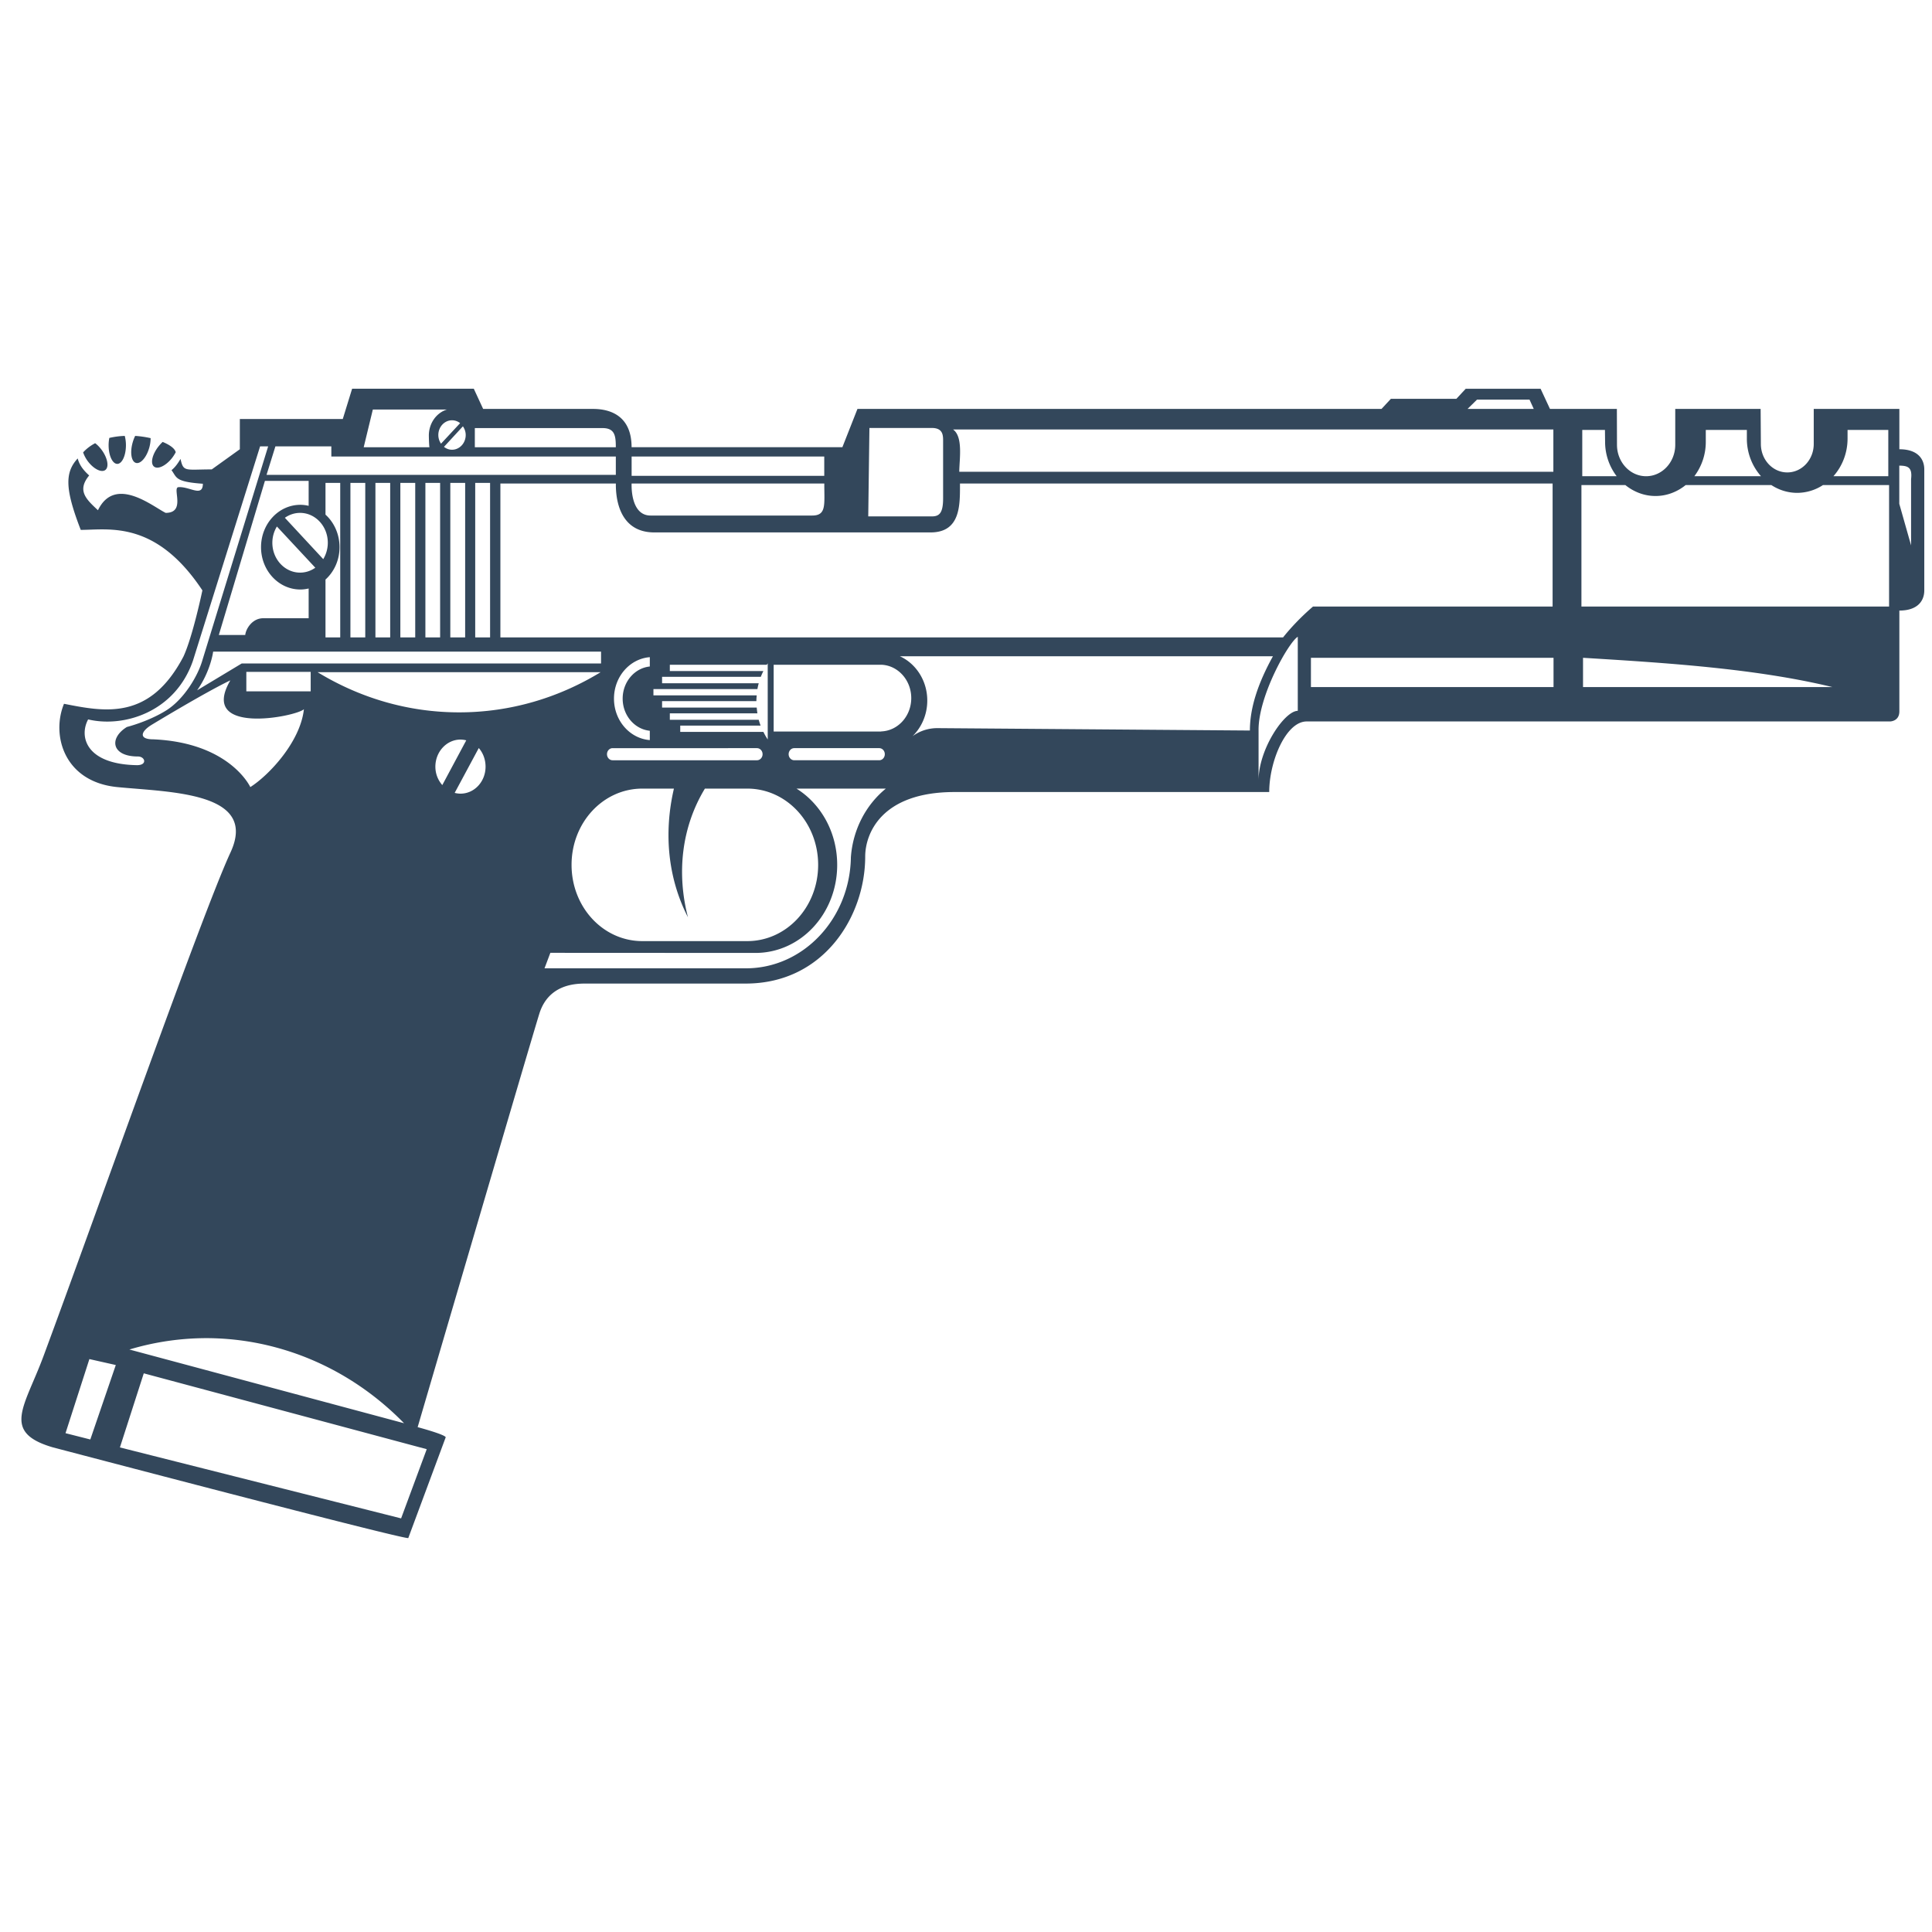 <svg xmlns="http://www.w3.org/2000/svg" width="291" height="291" viewBox="0 0 218.25 218.25">
  <defs>
    <clipPath id="a">
      <path d="M2 43.91h215.504v130.05H2Zm0 0"/>
    </clipPath>
  </defs>
  <g clip-path="url(#a)">
    <path fill="#33475b" fill-rule="evenodd" d="m174.035 43.918 1.059 2.277h7.558l.012 4.055c0 1.957 1.477 3.547 3.29 3.547 1.816 0 3.292-1.59 3.292-3.547v-4.055h9.645l.027 3.957c0 1.778 1.336 3.215 2.984 3.215 1.653 0 2.989-1.437 2.989-3.215v-3.957h9.672v4.555c2.113 0 2.816 1.137 2.816 2.277v13.668c0 1.137-.703 2.278-2.816 2.278v11.386c0 1.141-1.055 1.141-1.055 1.141h-65.899c-2.347 0-4.23 4.523-4.23 7.973h-35.547c-8.328 0-10.094 4.754-10.094 7.3 0 6.704-4.656 14.336-13.492 14.336H66.207c-1.055 0-4.227 0-5.285 3.418-1.059 3.414-13.742 46.692-13.742 46.692s3.043.812 3.172 1.14l-4.23 11.387c-.352.234-40.173-10.25-40.173-10.25-5.812-1.707-3.172-4.555-1.054-10.25 5.87-15.82 17.968-50.11 21.14-56.941 3.172-6.836-6.762-6.801-12.777-7.39-6.02-.59-7.488-5.868-6.028-9.411 4.625.914 9.692 1.91 13.493-5.336 1.058-2.277 2.14-7.477 2.14-7.477-5.285-7.968-10.57-6.832-13.742-6.832-1.777-4.593-1.82-6.476-.344-8.07.211.813.715 1.395 1.297 1.922-1.414 1.719-.324 2.7.992 3.93 1.93-3.985 6.207-.403 7.649.297 2.328 0 .707-2.844 1.441-2.903 1.25-.105 2.746 1.188 2.762-.387-3.168-.222-2.922-.695-3.543-1.535.43-.34.734-.797 1.02-1.27.32 1.509.535 1.184 3.527 1.184l3.172-2.277v-3.418h11.629l1.054-3.418h13.746l1.055 2.281H67c2.113 0 4.348.91 4.348 4.325H95.16l1.703-4.325h59.2l1.058-1.14h7.399l1.058-1.14h8.457Zm-1.25 1.227h-5.933l-1.07 1.05h7.48ZM50.48 46.265h-8.363l-1.031 4.258h7.426c-.043-.218-.067-1.093-.067-1.324 0-1.39.86-2.566 2.035-2.933Zm.583 1.212c-.852 0-1.547.746-1.547 1.664 0 .37.117.707.304.98l2.157-2.32a1.465 1.465 0 0 0-.914-.324Zm1.23.683-2.14 2.32c.253.2.57.325.91.325.851 0 1.546-.746 1.546-1.664 0-.371-.125-.703-.316-.98Zm52.95.184h-7.028l-.133 9.992h7.16c.832 0 1.297-.316 1.297-2.035v-6.59c0-.719-.144-1.367-1.297-1.367Zm-37.173.015H53.64v2.164h15.926c0-1.28-.105-2.164-1.496-2.164Zm107.41.157h-67.816c1.156.828.711 3.363.7 4.78h67.113v-4.78Zm37.833.054h-4.602v.97c0 1.651-.61 3.151-1.598 4.257h6.2Zm-15.977 0h-4.64v1.325a6.43 6.43 0 0 1-1.294 3.902h7.532a6.394 6.394 0 0 1-1.598-4.258Zm-16.031 0h-2.563v5.227h3.887a6.418 6.418 0 0 1-1.309-3.902Zm-166.035.672c.617.04 1.199.13 1.746.254 0 .336-.047.711-.16 1.098-.32 1.11-1.004 1.867-1.52 1.691-.516-.172-.664-1.21-.344-2.32a4.22 4.22 0 0 1 .278-.723Zm-1.176 0c.082.309.133.668.133 1.051 0 1.164-.438 2.11-.977 2.11-.543 0-.98-.946-.98-2.11 0-.29.03-.574.082-.824a8.94 8.94 0 0 1 1.742-.227Zm4.281.68c.73.3 1.258.664 1.426 1.027.023.047.035.086.054.13a4.3 4.3 0 0 1-.46.71c-.711.875-1.618 1.277-2.024.895-.406-.38-.152-1.399.555-2.278.148-.18.293-.343.449-.484Zm-7.625.144c.242.18.48.422.7.711.683.903.894 1.926.476 2.293-.418.367-1.313-.054-1.996-.953a3.702 3.702 0 0 1-.54-1.012c.391-.43.852-.77 1.36-1.039Zm26.68.356h-6.317L30.11 53.64h39.457v-2.067H37.43Zm-7.137 0h-.91l-7.586 24.215c-2.008 5.812-7.813 7.59-11.84 6.633-1.05 1.949-.242 5.074 5.523 5.168 1.188 0 .93-.981.094-.981-2.969 0-3.297-2.055-1.242-3.332 0 0 2.379-.594 4.414-1.852 2.035-1.257 3.613-3.93 4.11-5.664Zm62.82 1.152H71.352v2.18h21.761Zm121.442 1.028v4.312l1.332 4.695v-7.484c.152-1.297-.32-1.523-1.332-1.523ZM34.867 54.324h-4.941l-5.207 17.41h2.984c.074-.707.8-1.894 2.035-1.894h5.13v-3.36c-.302.07-.618.114-.938.114-2.453 0-4.442-2.14-4.442-4.781 0-2.641 1.989-4.786 4.442-4.786.32 0 .636.043.937.114Zm20.496.227h-1.68v17.453h1.68Zm-2.816 0H50.87v17.453h1.676Zm-2.828 0h-1.664v17.453h1.664Zm-2.813 0h-1.68v17.453h1.68Zm-2.828 0H42.41v17.453h1.668Zm-2.816 0h-1.676v17.453h1.676Zm-2.828 0H36.77v3.586c.972.879 1.585 2.203 1.585 3.675 0 1.47-.613 2.778-1.585 3.657v6.535h1.664Zm136.953.07h-66.942c0 2.371.106 5.524-3.328 5.524H73.918c-4.414 0-4.348-4.754-4.348-5.524H56.527v17.383h88.418c.707-.899 1.895-2.211 3.383-3.488h27.063V54.62Zm-82.27 0H71.352s-.2 3.617 2.14 3.617h18.25c1.63 0 1.375-1.195 1.375-3.617Zm120.285.172h-7.464a5.343 5.343 0 0 1-2.918.883c-1.07 0-2.07-.328-2.922-.883h-9.672c-.95.77-2.133 1.238-3.41 1.238-1.282 0-2.457-.468-3.41-1.238h-4.958v13.723h34.754ZM33.898 57.938c-.632 0-1.222.207-1.718.554l4.336 4.672c.32-.531.515-1.172.515-1.852 0-1.863-1.406-3.374-3.133-3.374Zm-2.617 1.539a3.531 3.531 0 0 0-.515 1.836c0 1.859 1.406 3.374 3.132 3.374.637 0 1.223-.203 1.72-.554Zm115.324 12.457c-1.03.609-4.48 6.707-4.43 10.59v5.652c0-3.555 2.934-7.875 4.43-7.875Zm-78.707 1.68h-43.82s-.265 2.171-1.808 4.366l5.035-3.03h40.593Zm75.899.523H101.66c1.809.828 3.09 2.75 3.09 5 0 1.597-.645 3.031-1.664 4.027a4.745 4.745 0 0 1 2.789-.91l35.32.27c0-2.485.852-5.223 2.602-8.387Zm-70.39.101c-2.262.176-4.048 2.203-4.048 4.684 0 2.48 1.786 4.508 4.047 4.683v-1.054c-1.719-.172-3.066-1.735-3.066-3.63 0-1.894 1.347-3.456 3.066-3.628Zm105.421.07v3.305h28.16c-8.73-2.11-18.847-2.734-28.16-3.304Zm-3.332 0H148.09v3.305h27.406Zm-88.77.63c-.035.05-.07.101-.105.156H75.668v.71h10.57a7.54 7.54 0 0 0-.293.653H74.793v.727h10.918c-.059.214-.11.433-.148.656H73.816v.71h11.668c-.02.216-.039.438-.039.657H74.793v.727h10.691c.02.218.043.437.079.652h-9.895v.727h10.043c.059.222.133.44.21.656h-9.077v.71h9.394c.145.298.309.583.489.856Zm12.817.156H87.398v7.543h12.145v-.012c1.883-.063 3.398-1.719 3.398-3.762s-1.515-3.71-3.398-3.77Zm-64.445.808h-7.27v2.196h7.27Zm32.757.032h-31.98c4.727 2.882 10.176 4.539 15.992 4.539 5.813 0 11.266-1.657 15.988-4.54Zm-41.835.925c-2.84 1.348-8.918 5.04-8.918 5.04-1.235.765-1.426 1.62.195 1.62 8.683.372 10.98 5.395 10.98 5.395 2.075-1.309 5.649-5.086 6.055-8.797-.89.852-11.965 3.012-8.312-3.258Zm26.003 6.688c-1.566 0-2.84 1.375-2.84 3.062 0 .809.301 1.532.782 2.079l2.707-5.055a2.705 2.705 0 0 0-.649-.086Zm2.063.957-2.723 5.066c.211.055.438.086.66.086 1.567 0 2.829-1.36 2.829-3.047 0-.812-.286-1.558-.766-2.105Zm45.234.012h-9.593c-.352 0-.637.304-.637.683 0 .38.285.684.637.684h9.593c.352 0 .633-.305.633-.684 0-.379-.281-.683-.633-.683Zm-13.808 0H69.203c-.351 0-.633.304-.633.683 0 .38.282.684.633.684h16.309c.347 0 .633-.305.633-.684 0-.379-.286-.683-.633-.683Zm14.558 4.57H89.977c2.753 1.719 4.597 4.926 4.597 8.613 0 5.512-4.12 9.95-9.238 9.95l-23.164-.012-.66 1.75H84.27c6.472 0 11.75-5.606 11.851-12.555.23-3.16 1.73-5.941 3.95-7.746Zm-15.656 0H79.63c-2.652 4.375-3.2 9.57-1.914 14.535-2.313-4.5-2.73-9.61-1.586-14.535h-3.57c-4.43 0-7.993 3.84-7.993 8.613 0 4.774 3.563 8.614 7.993 8.614h11.855c4.43 0 8.008-3.84 8.008-8.614 0-4.773-3.578-8.613-8.008-8.613Zm-60.64 62.082a30.257 30.257 0 0 0-9.157 1.281l31.028 8.328c-3.938-4.027-8.856-7.054-14.497-8.57a30.39 30.39 0 0 0-7.375-1.039Zm-13.676 2.363-2.696 8.371 2.801.711 2.879-8.41Zm6.144 1.61-2.695 8.37 31.765 8.016 2.895-7.816Zm0 0"/>
  </g>
</svg>

